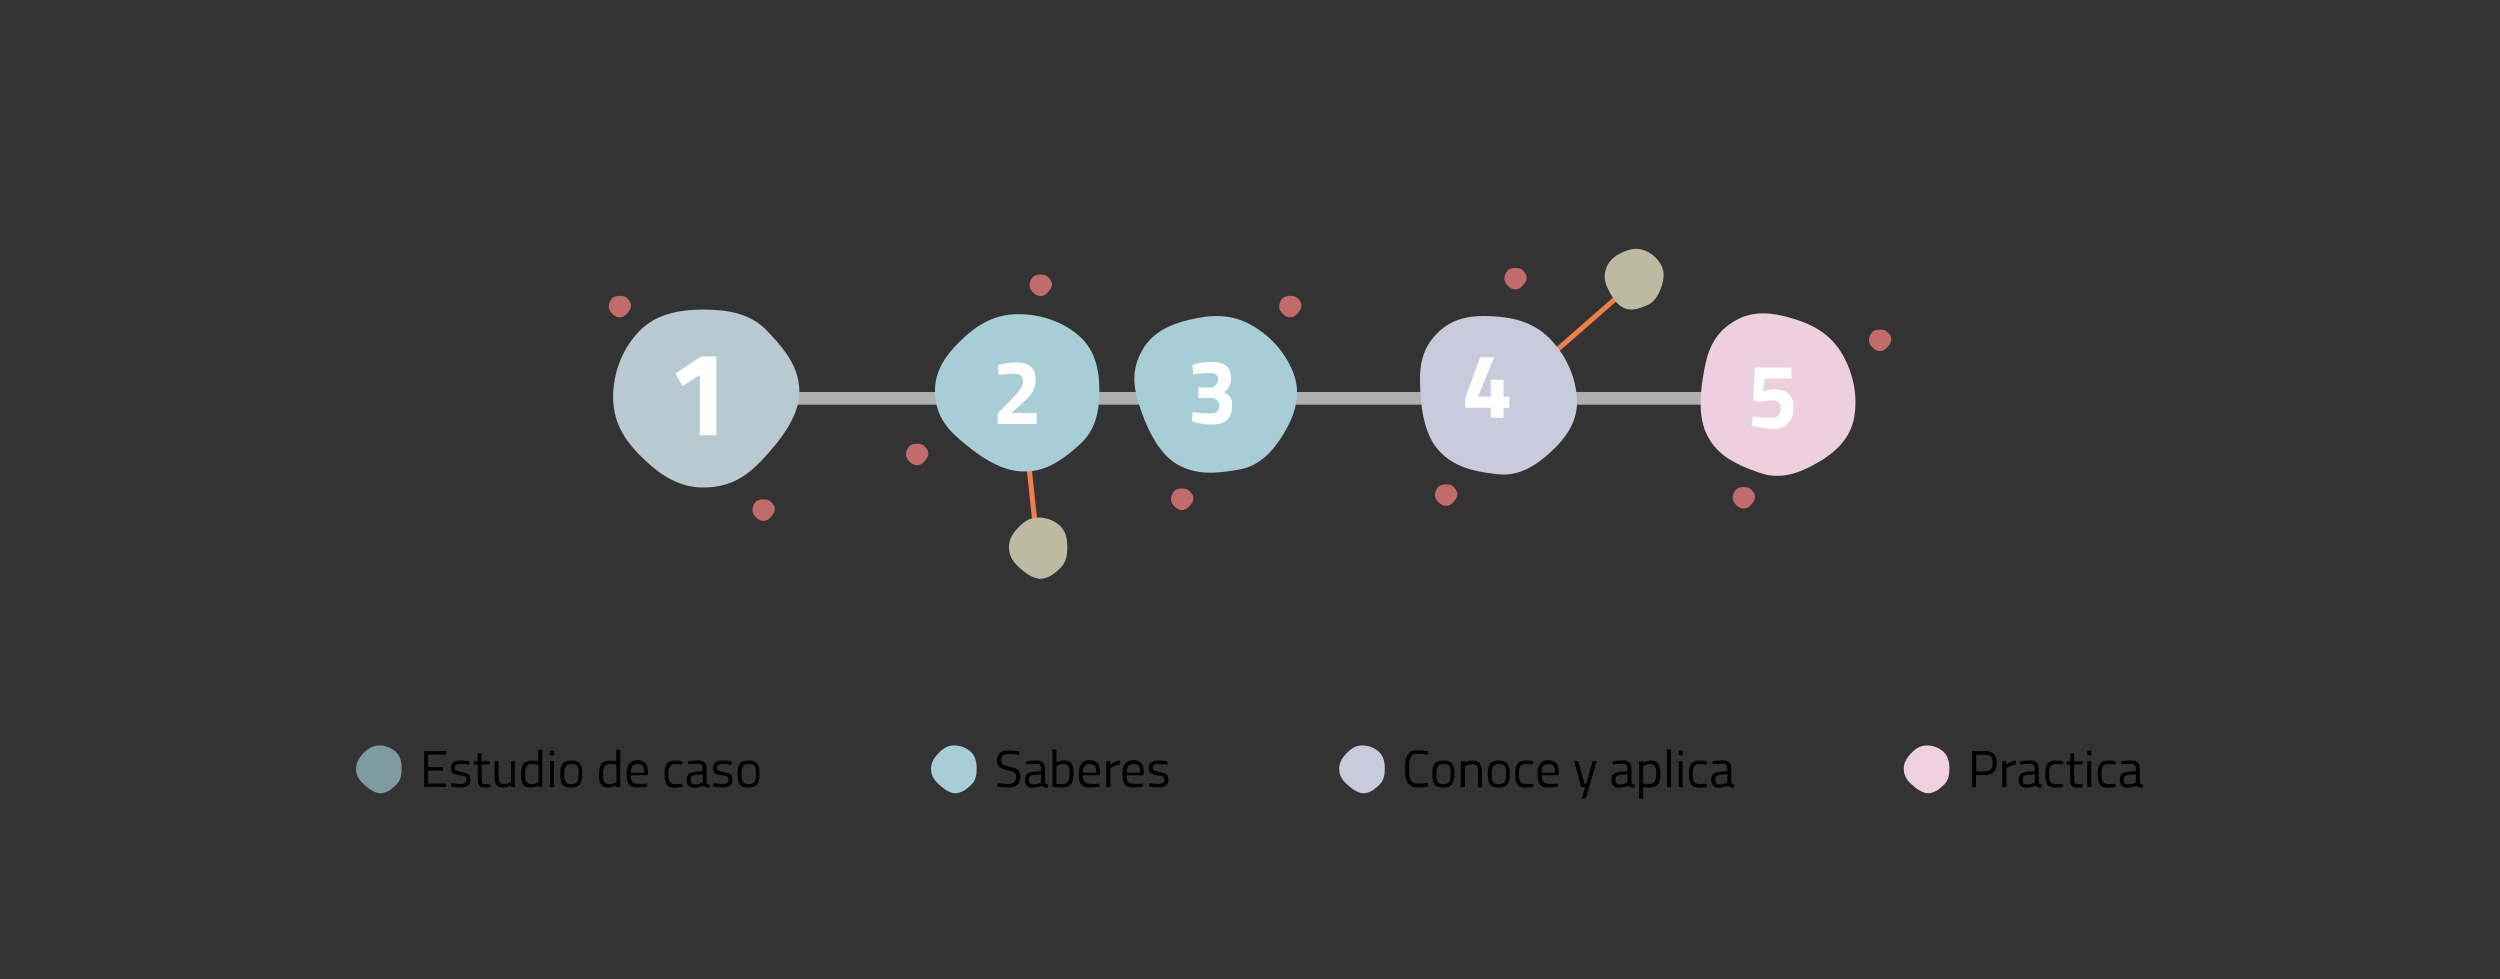 <?xml version="1.0" encoding="utf-8"?>
<!-- Generator: Adobe Illustrator 21.1.0, SVG Export Plug-In . SVG Version: 6.00 Build 0)  -->
<svg version="1.1" xmlns="http://www.w3.org/2000/svg" xmlns:xlink="http://www.w3.org/1999/xlink" x="0px" y="0px"
	 viewBox="0 0 1200 470" style="enable-background:new 0 0 1200 470;" xml:space="preserve">
<rect x="0" y="0" width="1200" height="470" fill="#333333" stroke="none"/>
<style type="text/css">
	.st0{fill:none;stroke:#EF7E4B;stroke-width:2.436;stroke-miterlimit:10;}
	.st1{fill:none;stroke:#AFAFAF;stroke-width:6.091;stroke-miterlimit:10;}
	.st2{fill:#A7CED6;}
	.st3{fill:#CACADD;}
	.st4{fill:#EDCFDD;}
	.st5{fill:#C16B6B;}
	.st6{fill:#FFFFFF;}
	.st7{fill:#B8C9D0;}
	.st8{fill:#BEBAA1;}
	.st9{fill:none;stroke:#EF7E4B;stroke-width:2.337;stroke-miterlimit:10;}
	.st10{fill:none;stroke:#AFAFAF;stroke-width:5.841;stroke-miterlimit:10;}
	.st11{fill:none;stroke:#EF7E4B;stroke-width:2.298;stroke-miterlimit:10;}
	.st12{fill:none;stroke:#AFAFAF;stroke-width:5.744;stroke-miterlimit:10;}
	.st13{fill:#EFBBAF;}
	.st14{fill:#7F9AA0;}
	.st15{fill:#EED0DE;}
</style>
<g id="Layer_3">
</g>
<g id="Siluetas">
	<g>
		<line class="st0" x1="490.7" y1="193.6" x2="499.6" y2="277.7"/>
		<line class="st0" x1="786.1" y1="134.1" x2="715.6" y2="195.7"/>
		<line class="st1" x1="355.4" y1="191.2" x2="868.7" y2="191.2"/>
		<path class="st2" d="M508.1,221.3c3.7-2.3,7-5.1,10.2-8c7.5-6.6,9.4-15.8,9.4-25.9c0-10.7-2.4-20.3-10.7-27
			c-7.4-6-17.3-9.6-28.2-9.6c-12.3,0-20.6,5.8-28.2,13.2c-6.6,6.5-11.8,13.9-11.8,23.3c0,10.2,4.1,17,11.8,23.6
			c3.8,3.3,8.6,7.2,13.9,10.2c5.2,3,10.9,5.2,16.6,5.2C497.7,226.5,503.2,224.4,508.1,221.3z"/>
		<path class="st2" d="M581.9,226.9c4.3-0.1,8.7-0.8,12.9-1.5c9.9-1.8,16.2-8.7,21.4-17.3c5.5-9.1,8.4-18.6,4.8-28.6
			c-3.3-8.9-9.9-17.2-19.2-22.8c-10.5-6.4-20.6-5.7-31-3.2c-9,2.1-17.3,5.9-22.1,13.9c-5.2,8.7-5.2,16.7-2.1,26.3
			c1.5,4.8,3.6,10.6,6.6,15.9c2.9,5.3,6.7,10.1,11.5,13.1C570.3,226,576.1,227,581.9,226.9z"/>
		<path class="st3" d="M705.8,225.3c4.2,1.2,8.5,1.8,12.8,2.3c10,1.2,18-3.6,25.5-10.4c7.9-7.2,13.5-15.3,12.8-26
			c-0.5-9.5-4.5-19.3-11.8-27.4c-8.3-9.1-18.1-11.4-28.7-12c-9.3-0.6-18.2,0.6-25.2,6.9c-7.5,6.8-9.8,14.5-9.6,24.6
			c0.1,5,0.4,11.2,1.7,17.1c1.3,5.9,3.4,11.6,7.3,15.8C695,221.1,700.2,223.7,705.8,225.3z"/>
		<path class="st4" d="M832.8,222c3.8,2.1,7.9,3.6,12,5c9.5,3.3,18.3,0.4,27.1-4.6c9.3-5.3,16.5-12,18.2-22.6
			c1.5-9.4-0.2-19.8-5.5-29.3c-6.1-10.7-15.2-15.1-25.4-18c-8.9-2.6-17.9-3.4-26.1,1.3c-8.8,5-12.7,12-14.7,21.9
			c-1,4.9-2,11-2.1,17.1c-0.1,6,0.8,12.1,3.6,17C823.1,215.6,827.6,219.3,832.8,222z"/>
		<path class="st5" d="M444.9,215.5c-0.3-0.5-0.7-0.9-1.1-1.3c-0.9-1-2.2-1.2-3.7-1.2c-1.5,0-2.9,0.3-3.8,1.4
			c-0.8,1-1.4,2.2-1.4,3.7c0,1.6,0.8,2.7,1.9,3.7c0.9,0.9,2,1.5,3.3,1.5c1.4,0,2.4-0.5,3.3-1.5c0.5-0.5,1-1.1,1.5-1.8
			c0.4-0.7,0.7-1.4,0.7-2.2C445.6,216.8,445.3,216.1,444.9,215.5z"/>
		<path class="st5" d="M371.2,242.2c-0.3-0.5-0.7-0.9-1.1-1.3c-0.9-1-2.2-1.2-3.7-1.2c-1.5,0-2.9,0.3-3.8,1.4
			c-0.8,1-1.4,2.2-1.4,3.7c0,1.6,0.8,2.7,1.9,3.7c0.9,0.9,2,1.5,3.3,1.5c1.4,0,2.4-0.5,3.3-1.5c0.5-0.5,1-1.1,1.5-1.8
			c0.4-0.7,0.7-1.4,0.7-2.2C372,243.5,371.7,242.8,371.2,242.2z"/>
		<path class="st5" d="M302.2,144.5c-0.3-0.5-0.7-0.9-1.1-1.3c-0.9-1-2.2-1.2-3.7-1.2c-1.5,0-2.9,0.3-3.8,1.4
			c-0.8,1-1.4,2.2-1.4,3.7c0,1.6,0.8,2.7,1.9,3.7c0.9,0.9,2,1.5,3.3,1.5c1.4,0,2.4-0.5,3.3-1.5c0.5-0.5,1-1.1,1.5-1.8
			c0.4-0.7,0.7-1.4,0.7-2.2C302.9,145.9,302.6,145.2,302.2,144.5z"/>
		<path class="st5" d="M504.2,134.3c-0.3-0.5-0.7-0.9-1.1-1.3c-0.9-1-2.2-1.2-3.7-1.2c-1.5,0-2.9,0.3-3.8,1.4
			c-0.8,1-1.4,2.2-1.4,3.7c0,1.6,0.8,2.7,1.9,3.7c0.9,0.9,2,1.5,3.3,1.5c1.4,0,2.4-0.5,3.3-1.5c0.5-0.5,1-1.1,1.5-1.8
			c0.4-0.7,0.7-1.4,0.7-2.2C505,135.7,504.6,134.9,504.2,134.3z"/>
		<path class="st5" d="M572.1,237c-0.3-0.5-0.7-0.9-1.1-1.3c-0.9-1-2.2-1.2-3.7-1.2c-1.5,0-2.9,0.3-3.8,1.4c-0.8,1-1.4,2.2-1.4,3.7
			c0,1.6,0.8,2.7,1.9,3.7c0.9,0.9,2,1.5,3.3,1.5c1.4,0,2.4-0.5,3.3-1.5c0.5-0.5,1-1.1,1.5-1.8c0.4-0.7,0.7-1.4,0.7-2.2
			C572.9,238.4,572.6,237.7,572.1,237z"/>
		<path class="st5" d="M624,144.5c-0.3-0.5-0.7-0.9-1.1-1.3c-0.9-1-2.2-1.2-3.7-1.2c-1.5,0-2.9,0.3-3.8,1.4c-0.8,1-1.4,2.2-1.4,3.7
			c0,1.6,0.8,2.7,1.9,3.7c0.9,0.9,2,1.5,3.3,1.5c1.4,0,2.4-0.5,3.3-1.5c0.5-0.5,1-1.1,1.5-1.8c0.4-0.7,0.7-1.4,0.7-2.2
			C624.8,145.9,624.5,145.2,624,144.5z"/>
		<path class="st5" d="M732.1,131.1c-0.3-0.5-0.7-0.9-1.1-1.3c-0.9-1-2.2-1.2-3.7-1.2c-1.5,0-2.9,0.3-3.8,1.4
			c-0.8,1-1.4,2.2-1.4,3.7c0,1.6,0.8,2.7,1.9,3.7c0.9,0.9,2,1.5,3.3,1.5c1.4,0,2.4-0.5,3.3-1.5c0.5-0.5,1-1.1,1.5-1.8
			c0.4-0.7,0.7-1.4,0.7-2.2C732.8,132.5,732.5,131.8,732.1,131.1z"/>
		<path class="st5" d="M698.8,235c-0.3-0.5-0.7-0.9-1.1-1.3c-0.9-1-2.2-1.2-3.7-1.2c-1.5,0-2.9,0.3-3.8,1.4c-0.8,1-1.4,2.2-1.4,3.7
			c0,1.6,0.8,2.7,1.9,3.7c0.9,0.9,2,1.5,3.3,1.5c1.4,0,2.4-0.5,3.3-1.5c0.5-0.5,1-1.1,1.5-1.8c0.4-0.7,0.7-1.4,0.7-2.2
			C699.5,236.4,699.2,235.7,698.8,235z"/>
		<path class="st5" d="M841.7,236.3c-0.3-0.5-0.7-0.9-1.1-1.3c-0.9-1-2.2-1.2-3.7-1.2c-1.5,0-2.9,0.3-3.8,1.4
			c-0.8,1-1.4,2.2-1.4,3.7c0,1.6,0.8,2.7,1.9,3.7c0.9,0.9,2,1.5,3.3,1.5c1.4,0,2.4-0.5,3.3-1.5c0.5-0.5,1-1.1,1.5-1.8
			c0.4-0.7,0.7-1.4,0.7-2.2C842.4,237.6,842.1,236.9,841.7,236.3z"/>
		<path class="st5" d="M907.1,160.7c-0.3-0.5-0.7-0.9-1.1-1.3c-0.9-1-2.2-1.2-3.7-1.2c-1.5,0-2.9,0.3-3.8,1.4
			c-0.8,1-1.4,2.2-1.4,3.7c0,1.6,0.8,2.7,1.9,3.7c0.9,0.9,2,1.5,3.3,1.5c1.4,0,2.4-0.5,3.3-1.5c0.5-0.5,1-1.1,1.5-1.8
			c0.4-0.7,0.7-1.4,0.7-2.2C907.8,162.1,907.5,161.3,907.1,160.7z"/>
		<g>
			<path class="st6" d="M497.7,203.5h-18.8v-5.1l6.2-6.3c2.2-2.3,3.7-4,4.6-5.2c0.9-1.2,1.3-2.5,1.3-3.8c0-1.4-0.4-2.3-1.1-2.9
				c-0.7-0.6-1.7-0.8-3.1-0.8c-2,0-4.1,0.2-6.4,0.5l-1.1,0.1l-0.3-4.7c2.9-0.9,5.8-1.3,8.9-1.3c6.1,0,9.2,2.8,9.2,8.3
				c0,2.2-0.5,4-1.4,5.6c-0.9,1.6-2.6,3.5-5.1,5.7l-5,4.6h12V203.5z"/>
		</g>
		<g>
			<path class="st6" d="M572.3,175.3c2.7-1.1,5.7-1.6,9-1.6c3.3,0,5.7,0.6,7.3,1.9c1.5,1.3,2.3,3.3,2.3,6.1c0,2.8-1.1,5-3.4,6.5
				c1.4,0.8,2.4,1.6,3,2.4c0.6,0.8,0.9,2.1,0.9,3.9c0,3.1-0.8,5.5-2.3,7c-1.6,1.5-4.1,2.3-7.5,2.3c-2.5,0-5.2-0.4-8-1.1l-1.4-0.4
				l0.3-4.6c3.3,0.6,6,0.8,8.3,0.8c3,0,4.5-1.3,4.5-3.9c0-1.1-0.4-1.9-1.2-2.6s-1.8-1-3.1-1h-5.8v-5h5.8c1,0,1.8-0.4,2.6-1.2
				c0.7-0.8,1.1-1.7,1.1-2.7c0-2.1-1.4-3.1-4.3-3.1c-2,0-4.2,0.2-6.5,0.6l-1.1,0.2L572.3,175.3z"/>
		</g>
		<g>
			<path class="st6" d="M715.6,200.5v-4.8h-12.3v-4.6l7.2-19.6h6.7l-7.8,18.9h6.2v-8.1h6.1v8.1h2.8v5.3h-2.8v4.8H715.6z"/>
		</g>
		<g>
			<path class="st6" d="M859.9,176.4v5.3h-12.9l-0.7,6.3c1.8-0.7,3.5-1.1,5.2-1.1c6.3,0,9.4,2.9,9.4,8.7c0,3.3-0.9,5.8-2.6,7.6
				c-1.7,1.8-4.2,2.7-7.3,2.7c-1.3,0-2.9-0.1-4.6-0.4c-1.7-0.3-3.1-0.5-4.1-0.8l-1.6-0.4l0.7-4.5c3.5,0.6,6.5,0.8,8.9,0.8
				c1.4,0,2.5-0.4,3.3-1.1c0.8-0.8,1.1-1.8,1.1-3.3c0-1.4-0.3-2.4-1-3.1c-0.6-0.6-1.6-1-2.7-1c-2,0-3.7,0.2-5.2,0.6l-0.7,0.2
				l-3.6-0.8l0.8-15.7H859.9z"/>
		</g>
		<g>
			<path class="st7" d="M377.5,169.8c-2.7-4-6.1-7.6-9.4-11.1c-7.8-8.2-18.6-10.1-30.6-10.1c-12.6,0-24,2.6-31.8,11.6
				c-7.1,8-11.4,18.7-11.4,30.5c0,13.3,6.8,22.3,15.6,30.5c7.6,7.2,16.5,12.8,27.6,12.8c12,0,20-4.5,27.9-12.8
				c3.9-4.1,8.5-9.3,12.1-15c3.6-5.7,6.2-11.8,6.2-18C383.7,181,381.2,175.1,377.5,169.8z"/>
			<g>
				<path class="st6" d="M343.8,171.1v37.8h-7.9V180l-8.2,5.3l-3.6-5.9l12.5-8.3H343.8z"/>
			</g>
		</g>
		<path class="st8" d="M505.4,275.7c1.3-0.9,2.5-2,3.6-3.1c2.7-2.6,3.3-6.1,3.3-10c0-4.1-0.8-7.9-3.8-10.5c-2.6-2.3-6.2-3.7-10-3.7
			c-4.4,0-7.3,2.2-10,5.1c-2.4,2.5-4.2,5.4-4.2,9c0,3.9,1.5,6.6,4.2,9.2c1.3,1.3,3,2.8,4.9,4c1.9,1.2,3.9,2,5.9,2
			C501.7,277.8,503.7,276.9,505.4,275.7z"/>
		<path class="st8" d="M786,148.2c1.5-0.4,3-1,4.5-1.6c3.4-1.4,5.3-4.5,6.7-8.2c1.5-3.9,2-7.6,0.2-11.1c-1.6-3.1-4.4-5.7-8-7.1
			c-4.1-1.6-7.6-0.5-11.2,1.2c-3.1,1.5-5.8,3.6-7.1,7c-1.4,3.7-1,6.7,0.6,10c0.8,1.7,1.9,3.7,3.2,5.5c1.3,1.8,2.9,3.3,4.8,4
			C781.8,148.8,784,148.7,786,148.2z"/>
	</g>
	<g>
		<g>
			<path class="st14" d="M187.4,379.1c1-0.7,1.9-1.6,2.8-2.4c2.1-2,2.6-4.8,2.6-7.8c0-3.2-0.7-6.2-3-8.2c-2.1-1.8-4.8-2.9-7.8-2.9
				c-3.4,0-5.7,1.8-7.8,4c-1.8,2-3.3,4.2-3.3,7.1c0,3.1,1.2,5.1,3.3,7.2c1.1,1,2.4,2.2,3.9,3.1c1.5,0.9,3,1.6,4.6,1.6
				C184.5,380.6,186.1,380,187.4,379.1z"/>
			<g>
				<path d="M203.6,377.8v-17.3h10.5v1.7h-8.6v6h7.1v1.7h-7.1v6.2h8.6v1.7H203.6z"/>
				<path d="M221,366.7c-1.8,0-2.7,0.6-2.7,1.9c0,0.6,0.2,1,0.6,1.2c0.4,0.2,1.4,0.5,2.8,0.8c1.5,0.3,2.5,0.6,3.2,1.1
					c0.6,0.5,0.9,1.3,0.9,2.6c0,1.3-0.4,2.2-1.2,2.8s-2,0.9-3.6,0.9c-1,0-2.2-0.1-3.7-0.4l-0.8-0.1l0.1-1.6c1.9,0.3,3.3,0.4,4.3,0.4
					c1,0,1.7-0.2,2.2-0.5c0.5-0.3,0.8-0.8,0.8-1.5s-0.2-1.2-0.6-1.5c-0.4-0.3-1.4-0.5-2.9-0.7s-2.5-0.6-3.1-1
					c-0.6-0.5-0.9-1.3-0.9-2.5s0.4-2.1,1.3-2.7c0.9-0.6,1.9-0.9,3.2-0.9c1,0,2.3,0.1,3.8,0.4l0.7,0.1l-0.1,1.6
					C223.5,366.8,222.1,366.7,221,366.7z"/>
				<path d="M235.2,366.9h-4v6c0,1.4,0.1,2.4,0.3,2.8c0.2,0.5,0.7,0.7,1.5,0.7l2.2-0.1l0.1,1.5c-1.1,0.2-2,0.3-2.5,0.3
					c-1.3,0-2.2-0.3-2.7-0.9s-0.8-1.8-0.8-3.6v-6.6h-1.8v-1.6h1.8v-3.8h1.8v3.8h4V366.9z"/>
				<path d="M245.3,365.3h1.9v12.5h-1.9v-0.9c-1.2,0.8-2.5,1.1-3.7,1.1c-1.7,0-2.8-0.4-3.4-1.3c-0.6-0.9-0.8-2.5-0.8-4.9v-6.5h1.9
					v6.5c0,1.8,0.2,3,0.5,3.6c0.3,0.6,1,0.9,2.1,0.9c0.5,0,1.1-0.1,1.7-0.2c0.6-0.2,1-0.3,1.3-0.5l0.4-0.2V365.3z"/>
				<path d="M260.3,359.8v18h-1.9v-0.9c-1.3,0.7-2.5,1.1-3.8,1.1c-0.7,0-1.2-0.1-1.8-0.2s-1-0.5-1.4-0.9c-0.9-0.9-1.3-2.6-1.3-5
					c0-2.4,0.4-4.2,1.2-5.2c0.8-1.1,2.1-1.6,4-1.6c1,0,2,0.1,3.1,0.3v-5.5H260.3z M253.8,376.2c0.3,0.1,0.7,0.2,1.2,0.2
					s1-0.1,1.6-0.2c0.6-0.2,1.1-0.3,1.4-0.5l0.5-0.2V367c-1.1-0.2-2.1-0.3-3-0.3c-1.3,0-2.2,0.4-2.7,1.2c-0.5,0.8-0.8,2.1-0.8,3.8
					c0,1.9,0.3,3.2,0.9,3.9C253.3,375.8,253.5,376.1,253.8,376.2z"/>
				<path d="M264,362.5v-2.2h1.9v2.2H264z M264,377.8v-12.5h1.9v12.5H264z"/>
				<path d="M268.9,371.5c0-2.3,0.4-3.9,1.2-5c0.8-1,2.2-1.5,4.1-1.5s3.3,0.5,4.1,1.5c0.8,1,1.2,2.7,1.2,5c0,2.3-0.4,3.9-1.2,5
					s-2.2,1.5-4.2,1.5s-3.4-0.5-4.2-1.5C269.3,375.4,268.9,373.8,268.9,371.5z M270.8,371.5c0,1.8,0.2,3.1,0.7,3.8
					c0.4,0.7,1.4,1.1,2.8,1.1s2.3-0.4,2.8-1.1s0.7-2,0.7-3.8s-0.2-3.1-0.7-3.8c-0.5-0.7-1.4-1-2.7-1s-2.2,0.3-2.7,1
					C271.1,368.4,270.8,369.6,270.8,371.5z"/>
				<path d="M297.7,359.8v18h-1.9v-0.9c-1.3,0.7-2.5,1.1-3.8,1.1c-0.7,0-1.2-0.1-1.8-0.2s-1-0.5-1.4-0.9c-0.9-0.9-1.3-2.6-1.3-5
					c0-2.4,0.4-4.2,1.2-5.2c0.8-1.1,2.1-1.6,4-1.6c1,0,2,0.1,3.1,0.3v-5.5H297.7z M291.2,376.2c0.3,0.1,0.7,0.2,1.2,0.2
					s1-0.1,1.6-0.2c0.6-0.2,1.1-0.3,1.4-0.5l0.5-0.2V367c-1.1-0.2-2.1-0.3-3-0.3c-1.3,0-2.2,0.4-2.7,1.2c-0.5,0.8-0.8,2.1-0.8,3.8
					c0,1.9,0.3,3.2,0.9,3.9C290.7,375.8,290.9,376.1,291.2,376.2z"/>
				<path d="M309.9,376.2l0.7-0.1l0,1.5c-1.9,0.3-3.5,0.4-4.9,0.4c-1.8,0-3.1-0.5-3.8-1.6c-0.8-1-1.1-2.7-1.1-4.9
					c0-4.4,1.7-6.6,5.2-6.6c1.7,0,2.9,0.5,3.8,1.4c0.8,0.9,1.2,2.4,1.2,4.4l-0.1,1.4h-8.2c0,1.4,0.2,2.4,0.8,3.1s1.4,1,2.6,1
					C307.3,376.4,308.6,376.3,309.9,376.2z M309.2,370.8c0-1.5-0.2-2.6-0.7-3.2c-0.5-0.6-1.3-0.9-2.4-0.9s-1.9,0.3-2.5,1
					s-0.8,1.7-0.9,3.2H309.2z"/>
				<path d="M324.2,365c0.6,0,1.5,0.1,2.8,0.3l0.6,0.1l-0.1,1.5c-1.3-0.1-2.3-0.2-3-0.2c-1.4,0-2.4,0.3-2.9,1
					c-0.5,0.7-0.8,1.9-0.8,3.8s0.2,3.1,0.7,3.8c0.5,0.7,1.5,1.1,3,1.1l3-0.2l0.1,1.5c-1.6,0.2-2.7,0.4-3.5,0.4c-2,0-3.3-0.5-4-1.5
					c-0.7-1-1.1-2.7-1.1-5.1s0.4-4,1.2-5C321,365.5,322.3,365,324.2,365z"/>
				<path d="M339.2,369.1v6.4c0,0.6,0.5,1,1.5,1.1l-0.1,1.5c-1.3,0-2.3-0.3-3-1c-1.5,0.7-3,1-4.5,1c-1.2,0-2-0.3-2.6-1
					c-0.6-0.6-0.9-1.6-0.9-2.8c0-1.2,0.3-2.1,0.9-2.7c0.6-0.6,1.6-0.9,2.9-1.1l3.9-0.4v-1.1c0-0.9-0.2-1.5-0.5-1.8
					c-0.4-0.4-0.9-0.6-1.5-0.6c-1.3,0-2.7,0.1-4.2,0.2l-0.8,0.1l-0.1-1.4c1.8-0.4,3.5-0.5,4.9-0.5c1.4,0,2.4,0.3,3.1,1
					S339.2,367.7,339.2,369.1z M331.5,374.2c0,1.5,0.6,2.3,1.9,2.3c1.1,0,2.2-0.2,3.3-0.6l0.6-0.2v-4.1l-3.7,0.4
					c-0.8,0.1-1.3,0.3-1.6,0.6C331.7,372.9,331.5,373.5,331.5,374.2z"/>
				<path d="M346.8,366.7c-1.8,0-2.7,0.6-2.7,1.9c0,0.6,0.2,1,0.6,1.2c0.4,0.2,1.4,0.5,2.8,0.8c1.5,0.3,2.5,0.6,3.2,1.1
					c0.6,0.5,0.9,1.3,0.9,2.6c0,1.3-0.4,2.2-1.2,2.8s-2,0.9-3.6,0.9c-1,0-2.2-0.1-3.7-0.4l-0.8-0.1l0.1-1.6c1.9,0.3,3.3,0.4,4.3,0.4
					c1,0,1.7-0.2,2.2-0.5c0.5-0.3,0.8-0.8,0.8-1.5s-0.2-1.2-0.6-1.5c-0.4-0.3-1.4-0.5-2.9-0.7s-2.5-0.6-3.1-1
					c-0.6-0.5-0.9-1.3-0.9-2.5s0.4-2.1,1.3-2.7c0.9-0.6,1.9-0.9,3.2-0.9c1,0,2.3,0.1,3.8,0.4l0.7,0.1l-0.1,1.6
					C349.4,366.8,347.9,366.7,346.8,366.7z"/>
				<path d="M354,371.5c0-2.3,0.4-3.9,1.2-5c0.8-1,2.2-1.5,4.1-1.5s3.3,0.5,4.1,1.5c0.8,1,1.2,2.7,1.2,5c0,2.3-0.4,3.9-1.2,5
					s-2.2,1.5-4.2,1.5s-3.4-0.5-4.2-1.5C354.4,375.4,354,373.8,354,371.5z M355.9,371.5c0,1.8,0.2,3.1,0.7,3.8
					c0.4,0.7,1.4,1.1,2.8,1.1s2.3-0.4,2.8-1.1s0.7-2,0.7-3.8s-0.2-3.1-0.7-3.8c-0.5-0.7-1.4-1-2.7-1s-2.2,0.3-2.7,1
					C356.2,368.4,355.9,369.6,355.9,371.5z"/>
			</g>
		</g>
		<g>
			<path class="st2" d="M463.4,379.1c1-0.7,1.9-1.6,2.8-2.4c2.1-2,2.6-4.8,2.6-7.8c0-3.2-0.7-6.2-3-8.2c-2.1-1.8-4.8-2.9-7.8-2.9
				c-3.4,0-5.7,1.8-7.8,4c-1.8,2-3.3,4.2-3.3,7.1c0,3.1,1.2,5.1,3.3,7.2c1.1,1,2.4,2.2,3.9,3.1c1.5,0.9,3,1.6,4.6,1.6
				C460.5,380.6,462,380,463.4,379.1z"/>
			<g>
				<path d="M484.3,361.9c-2.5,0-3.8,0.9-3.8,2.8c0,1,0.3,1.8,0.9,2.2c0.6,0.4,1.7,0.8,3.5,1.2c1.8,0.4,3,0.9,3.7,1.5
					s1.1,1.7,1.1,3.1c0,3.6-1.8,5.3-5.5,5.3c-1.2,0-2.7-0.1-4.6-0.4l-0.9-0.1l0.2-1.6c2.3,0.3,4,0.4,5.2,0.4c2.5,0,3.7-1.2,3.7-3.5
					c0-0.9-0.3-1.6-0.8-2c-0.5-0.4-1.6-0.8-3-1c-2-0.4-3.3-1-4.2-1.6s-1.2-1.8-1.2-3.3c0-3.1,1.9-4.7,5.6-4.7c1.2,0,2.7,0.1,4.4,0.4
					l0.8,0.1l-0.2,1.6C486.9,362,485.3,361.9,484.3,361.9z"/>
				<path d="M501.6,369.1v6.4c0,0.6,0.5,1,1.5,1.1l-0.1,1.5c-1.3,0-2.3-0.3-3-1c-1.5,0.7-3,1-4.5,1c-1.2,0-2-0.3-2.6-1
					c-0.6-0.6-0.9-1.6-0.9-2.8c0-1.2,0.3-2.1,0.9-2.7c0.6-0.6,1.6-0.9,2.9-1.1l3.9-0.4v-1.1c0-0.9-0.2-1.5-0.5-1.8
					c-0.4-0.4-0.9-0.6-1.5-0.6c-1.3,0-2.7,0.1-4.2,0.2l-0.8,0.1l-0.1-1.4c1.8-0.4,3.5-0.5,4.9-0.5c1.4,0,2.4,0.3,3.1,1
					S501.6,367.7,501.6,369.1z M493.9,374.2c0,1.5,0.6,2.3,1.9,2.3c1.1,0,2.2-0.2,3.3-0.6l0.6-0.2v-4.1l-3.7,0.4
					c-0.8,0.1-1.3,0.3-1.6,0.6C494,372.9,493.9,373.5,493.9,374.2z"/>
				<path d="M510.8,365c1.7,0,2.9,0.5,3.5,1.4c0.7,1,1,2.6,1,5s-0.4,4.1-1.3,5.1s-2.4,1.5-4.6,1.5c-0.7,0-1.9-0.1-3.5-0.2l-0.7-0.1
					v-17.9h1.9v6.1C508.4,365.3,509.6,365,510.8,365z M509.4,376.4c1.6,0,2.7-0.4,3.2-1.1c0.5-0.7,0.8-2,0.8-3.8s-0.2-3-0.6-3.7
					c-0.4-0.7-1.2-1.1-2.2-1.1c-1,0-2,0.2-3,0.6l-0.5,0.2v8.8C508.2,376.3,509,376.4,509.4,376.4z"/>
				<path d="M526.9,376.2l0.7-0.1l0,1.5c-1.9,0.3-3.5,0.4-4.9,0.4c-1.8,0-3.1-0.5-3.8-1.6c-0.8-1-1.1-2.7-1.1-4.9
					c0-4.4,1.7-6.6,5.2-6.6c1.7,0,2.9,0.5,3.8,1.4c0.8,0.9,1.2,2.4,1.2,4.4l-0.1,1.4h-8.2c0,1.4,0.2,2.4,0.8,3.1s1.4,1,2.6,1
					C524.4,376.4,525.6,376.3,526.9,376.2z M526.2,370.8c0-1.5-0.2-2.6-0.7-3.2c-0.5-0.6-1.3-0.9-2.4-0.9s-1.9,0.3-2.5,1
					s-0.8,1.7-0.9,3.2H526.2z"/>
				<path d="M531,377.8v-12.5h1.9v1.7c1.4-1,3-1.7,4.6-2v1.9c-0.7,0.1-1.4,0.3-2.2,0.6c-0.8,0.3-1.3,0.5-1.7,0.8l-0.6,0.3v9.2H531z"
					/>
				<path d="M547.9,376.2l0.7-0.1l0,1.5c-1.9,0.3-3.5,0.4-4.9,0.4c-1.8,0-3.1-0.5-3.8-1.6c-0.8-1-1.1-2.7-1.1-4.9
					c0-4.4,1.7-6.6,5.2-6.6c1.7,0,2.9,0.5,3.8,1.4c0.8,0.9,1.2,2.4,1.2,4.4l-0.1,1.4h-8.2c0,1.4,0.2,2.4,0.8,3.1s1.4,1,2.6,1
					C545.4,376.4,546.7,376.3,547.9,376.2z M547.3,370.8c0-1.5-0.2-2.6-0.7-3.2c-0.5-0.6-1.3-0.9-2.4-0.9s-1.9,0.3-2.5,1
					s-0.8,1.7-0.9,3.2H547.3z"/>
				<path d="M556,366.7c-1.8,0-2.7,0.6-2.7,1.9c0,0.6,0.2,1,0.6,1.2c0.4,0.2,1.4,0.5,2.8,0.8c1.5,0.3,2.5,0.6,3.2,1.1
					c0.6,0.5,0.9,1.3,0.9,2.6c0,1.3-0.4,2.2-1.2,2.8s-2,0.9-3.6,0.9c-1,0-2.2-0.1-3.7-0.4l-0.8-0.1l0.1-1.6c1.9,0.3,3.3,0.4,4.3,0.4
					c1,0,1.7-0.2,2.2-0.5c0.5-0.3,0.8-0.8,0.8-1.5s-0.2-1.2-0.6-1.5c-0.4-0.3-1.4-0.5-2.9-0.7s-2.5-0.6-3.1-1
					c-0.6-0.5-0.9-1.3-0.9-2.5s0.4-2.1,1.3-2.7c0.9-0.6,1.9-0.9,3.2-0.9c1,0,2.3,0.1,3.8,0.4l0.7,0.1l-0.1,1.6
					C558.5,366.8,557.1,366.7,556,366.7z"/>
			</g>
		</g>
		<g>
			<path class="st3" d="M659.3,379.1c1-0.7,1.9-1.6,2.8-2.4c2.1-2,2.6-4.8,2.6-7.8c0-3.2-0.7-6.2-3-8.2c-2.1-1.8-4.8-2.9-7.8-2.9
				c-3.4,0-5.7,1.8-7.8,4c-1.8,2-3.3,4.2-3.3,7.1c0,3.1,1.2,5.1,3.3,7.2c1.1,1,2.4,2.2,3.9,3.1c1.5,0.9,3,1.6,4.6,1.6
				C656.4,380.6,658,380,659.3,379.1z"/>
			<g>
				<path d="M685.5,377.5c-1.7,0.4-3.3,0.5-4.6,0.5c-1.4,0-2.5-0.2-3.3-0.6c-0.8-0.4-1.5-1-2-1.8c-0.5-0.8-0.8-1.7-1-2.7
					s-0.3-2.3-0.3-3.8c0-1.5,0.1-2.8,0.3-3.9s0.5-2,1-2.8c0.5-0.8,1.1-1.4,1.9-1.8c0.8-0.4,1.9-0.5,3.2-0.5c1.3,0,2.9,0.2,4.7,0.5
					l-0.1,1.6c-1.7-0.3-3.2-0.5-4.5-0.5c-1.8,0-3,0.5-3.6,1.6c-0.6,1.1-0.9,3-0.9,5.6c0,1.3,0.1,2.4,0.2,3.2
					c0.1,0.8,0.3,1.5,0.6,2.2c0.3,0.6,0.8,1.1,1.4,1.4c0.6,0.3,1.5,0.4,2.7,0.4c1.2,0,2.6-0.1,4.2-0.4L685.5,377.5z"/>
				<path d="M687.5,371.5c0-2.3,0.4-3.9,1.2-5c0.8-1,2.2-1.5,4.1-1.5s3.3,0.5,4.1,1.5c0.8,1,1.2,2.7,1.2,5c0,2.3-0.4,3.9-1.2,5
					s-2.2,1.5-4.2,1.5s-3.4-0.5-4.2-1.5C687.9,375.4,687.5,373.8,687.5,371.5z M689.4,371.5c0,1.8,0.2,3.1,0.7,3.8
					c0.4,0.7,1.4,1.1,2.8,1.1s2.3-0.4,2.8-1.1s0.7-2,0.7-3.8s-0.2-3.1-0.7-3.8c-0.5-0.7-1.4-1-2.7-1s-2.2,0.3-2.7,1
					C689.7,368.4,689.4,369.6,689.4,371.5z"/>
				<path d="M703.1,377.8h-1.9v-12.5h1.9v0.9c1.3-0.8,2.6-1.1,3.9-1.1c1.7,0,2.8,0.5,3.4,1.4s0.9,2.5,0.9,4.8v6.6h-1.8v-6.5
					c0-1.7-0.2-2.9-0.5-3.6c-0.3-0.6-1.1-1-2.2-1c-0.5,0-1.1,0.1-1.7,0.2c-0.6,0.2-1,0.3-1.4,0.5l-0.5,0.2V377.8z"/>
				<path d="M714.1,371.5c0-2.3,0.4-3.9,1.2-5c0.8-1,2.2-1.5,4.1-1.5s3.3,0.5,4.1,1.5c0.8,1,1.2,2.7,1.2,5c0,2.3-0.4,3.9-1.2,5
					s-2.2,1.5-4.2,1.5s-3.4-0.5-4.2-1.5C714.5,375.4,714.1,373.8,714.1,371.5z M716,371.5c0,1.8,0.2,3.1,0.7,3.8
					c0.4,0.7,1.4,1.1,2.8,1.1s2.3-0.4,2.8-1.1s0.7-2,0.7-3.8s-0.2-3.1-0.7-3.8c-0.5-0.7-1.4-1-2.7-1s-2.2,0.3-2.7,1
					C716.3,368.4,716,369.6,716,371.5z"/>
				<path d="M732.5,365c0.6,0,1.5,0.1,2.8,0.3l0.6,0.1l-0.1,1.5c-1.3-0.1-2.3-0.2-3-0.2c-1.4,0-2.4,0.3-2.9,1
					c-0.5,0.7-0.8,1.9-0.8,3.8s0.2,3.1,0.7,3.8c0.5,0.7,1.5,1.1,3,1.1l3-0.2l0.1,1.5c-1.6,0.2-2.7,0.4-3.5,0.4c-2,0-3.3-0.5-4-1.5
					c-0.7-1-1.1-2.7-1.1-5.1s0.4-4,1.2-5C729.3,365.5,730.7,365,732.5,365z"/>
				<path d="M747.1,376.2l0.7-0.1l0,1.5c-1.9,0.3-3.5,0.4-4.9,0.4c-1.8,0-3.1-0.5-3.8-1.6c-0.8-1-1.1-2.7-1.1-4.9
					c0-4.4,1.7-6.6,5.2-6.6c1.7,0,2.9,0.5,3.8,1.4c0.8,0.9,1.2,2.4,1.2,4.4l-0.1,1.4H740c0,1.4,0.2,2.4,0.8,3.1s1.4,1,2.6,1
					C744.6,376.4,745.8,376.3,747.1,376.2z M746.4,370.8c0-1.5-0.2-2.6-0.7-3.2c-0.5-0.6-1.3-0.9-2.4-0.9s-1.9,0.3-2.5,1
					s-0.8,1.7-0.9,3.2H746.4z"/>
				<path d="M755.6,365.3h1.9l3.1,10.9h0.8l3.1-10.9h1.9l-5.2,18h-1.9l1.6-5.5h-1.9L755.6,365.3z"/>
				<path d="M783.1,369.1v6.4c0,0.6,0.5,1,1.5,1.1l-0.1,1.5c-1.3,0-2.3-0.3-3-1c-1.5,0.7-3,1-4.5,1c-1.2,0-2-0.3-2.6-1
					c-0.6-0.6-0.9-1.6-0.9-2.8c0-1.2,0.3-2.1,0.9-2.7c0.6-0.6,1.6-0.9,2.9-1.1l3.9-0.4v-1.1c0-0.9-0.2-1.5-0.5-1.8
					c-0.4-0.4-0.9-0.6-1.5-0.6c-1.3,0-2.7,0.1-4.2,0.2l-0.8,0.1l-0.1-1.4c1.8-0.4,3.5-0.5,4.9-0.5c1.4,0,2.4,0.3,3.1,1
					S783.1,367.7,783.1,369.1z M775.4,374.2c0,1.5,0.6,2.3,1.9,2.3c1.1,0,2.2-0.2,3.3-0.6l0.6-0.2v-4.1l-3.7,0.4
					c-0.8,0.1-1.3,0.3-1.6,0.6C775.6,372.9,775.4,373.5,775.4,374.2z"/>
				<path d="M786.8,383.3v-18h1.9v0.9c1.3-0.8,2.5-1.1,3.8-1.1c1.6,0,2.7,0.5,3.4,1.5s1.1,2.7,1.1,5c0,2.3-0.4,4-1.3,5
					c-0.8,1-2.2,1.5-4.2,1.5c-1,0-1.9-0.1-2.8-0.3v5.6H786.8z M792.2,366.7c-0.5,0-1,0.1-1.6,0.2c-0.6,0.2-1,0.3-1.4,0.5l-0.5,0.2
					v8.4c1.2,0.2,2.1,0.3,2.7,0.3c1.3,0,2.3-0.4,2.8-1.1c0.5-0.8,0.8-2,0.8-3.8s-0.2-3-0.7-3.7C793.8,367.1,793.1,366.7,792.2,366.7
					z"/>
				<path d="M800.2,377.8v-18h1.9v18H800.2z"/>
				<path d="M805.8,362.5v-2.2h1.9v2.2H805.8z M805.8,377.8v-12.5h1.9v12.5H805.8z"/>
				<path d="M815.9,365c0.6,0,1.5,0.1,2.8,0.3l0.6,0.1l-0.1,1.5c-1.3-0.1-2.3-0.2-3-0.2c-1.4,0-2.4,0.3-2.9,1
					c-0.5,0.7-0.8,1.9-0.8,3.8s0.2,3.1,0.7,3.8c0.5,0.7,1.5,1.1,3,1.1l3-0.2l0.1,1.5c-1.6,0.2-2.7,0.4-3.5,0.4c-2,0-3.3-0.5-4-1.5
					c-0.7-1-1.1-2.7-1.1-5.1s0.4-4,1.2-5C812.7,365.5,814.1,365,815.9,365z"/>
				<path d="M831,369.1v6.4c0,0.6,0.5,1,1.5,1.1l-0.1,1.5c-1.3,0-2.3-0.3-3-1c-1.5,0.7-3,1-4.5,1c-1.2,0-2-0.3-2.6-1
					c-0.6-0.6-0.9-1.6-0.9-2.8c0-1.2,0.3-2.1,0.9-2.7c0.6-0.6,1.6-0.9,2.9-1.1l3.9-0.4v-1.1c0-0.9-0.2-1.5-0.5-1.8
					c-0.4-0.4-0.9-0.6-1.5-0.6c-1.3,0-2.7,0.1-4.2,0.2l-0.8,0.1l-0.1-1.4c1.8-0.4,3.5-0.5,4.9-0.5c1.4,0,2.4,0.3,3.1,1
					S831,367.7,831,369.1z M823.3,374.2c0,1.5,0.6,2.3,1.9,2.3c1.1,0,2.2-0.2,3.3-0.6l0.6-0.2v-4.1l-3.7,0.4
					c-0.8,0.1-1.3,0.3-1.6,0.6C823.4,372.9,823.3,373.5,823.3,374.2z"/>
			</g>
		</g>
		<g>
			<path class="st15" d="M930.3,379.1c1-0.7,1.9-1.6,2.8-2.4c2.1-2,2.6-4.8,2.6-7.8c0-3.2-0.7-6.2-3-8.2c-2.1-1.8-4.8-2.9-7.8-2.9
				c-3.4,0-5.7,1.8-7.8,4c-1.8,2-3.3,4.2-3.3,7.1c0,3.1,1.2,5.1,3.3,7.2c1.1,1,2.4,2.2,3.9,3.1c1.5,0.9,3,1.6,4.6,1.6
				C927.4,380.6,928.9,380,930.3,379.1z"/>
			<g>
				<path d="M952.9,372h-4.4v5.8h-1.9v-17.3h6.3c1.9,0,3.3,0.5,4.2,1.4s1.3,2.3,1.3,4.2C958.4,370,956.6,372,952.9,372z
					 M948.5,370.3h4.4c2.4,0,3.6-1.4,3.6-4.2c0-1.3-0.3-2.3-0.8-2.9c-0.6-0.6-1.5-0.9-2.7-0.9h-4.4V370.3z"/>
				<path d="M961.1,377.8v-12.5h1.9v1.7c1.4-1,3-1.7,4.6-2v1.9c-0.7,0.1-1.4,0.3-2.2,0.6c-0.8,0.3-1.3,0.5-1.7,0.8l-0.6,0.3v9.2
					H961.1z"/>
				<path d="M978.6,369.1v6.4c0,0.6,0.5,1,1.5,1.1l-0.1,1.5c-1.3,0-2.3-0.3-3-1c-1.5,0.7-3,1-4.5,1c-1.2,0-2-0.3-2.6-1
					c-0.6-0.6-0.9-1.6-0.9-2.8c0-1.2,0.3-2.1,0.9-2.7c0.6-0.6,1.6-0.9,2.9-1.1l3.9-0.4v-1.1c0-0.9-0.2-1.5-0.5-1.8
					c-0.4-0.4-0.9-0.6-1.5-0.6c-1.3,0-2.7,0.1-4.2,0.2l-0.8,0.1l-0.1-1.4c1.8-0.4,3.5-0.5,4.9-0.5c1.4,0,2.4,0.3,3.1,1
					S978.6,367.7,978.6,369.1z M970.9,374.2c0,1.5,0.6,2.3,1.9,2.3c1.1,0,2.2-0.2,3.3-0.6l0.6-0.2v-4.1l-3.7,0.4
					c-0.8,0.1-1.3,0.3-1.6,0.6C971,372.9,970.9,373.5,970.9,374.2z"/>
				<path d="M986.9,365c0.6,0,1.5,0.1,2.8,0.3l0.6,0.1l-0.1,1.5c-1.3-0.1-2.3-0.2-3-0.2c-1.4,0-2.4,0.3-2.9,1
					c-0.5,0.7-0.8,1.9-0.8,3.8s0.2,3.1,0.7,3.8c0.5,0.7,1.5,1.1,3,1.1l3-0.2l0.1,1.5c-1.6,0.2-2.7,0.4-3.5,0.4c-2,0-3.3-0.5-4-1.5
					c-0.7-1-1.1-2.7-1.1-5.1s0.4-4,1.2-5C983.7,365.5,985.1,365,986.9,365z"/>
				<path d="M999.6,366.9h-4v6c0,1.4,0.1,2.4,0.3,2.8c0.2,0.5,0.7,0.7,1.5,0.7l2.2-0.1l0.1,1.5c-1.1,0.2-2,0.3-2.5,0.3
					c-1.3,0-2.2-0.3-2.7-0.9s-0.8-1.8-0.8-3.6v-6.6H992v-1.6h1.8v-3.8h1.8v3.8h4V366.9z"/>
				<path d="M1001.9,362.5v-2.2h1.9v2.2H1001.9z M1001.9,377.8v-12.5h1.9v12.5H1001.9z"/>
				<path d="M1012.1,365c0.6,0,1.5,0.1,2.8,0.3l0.6,0.1l-0.1,1.5c-1.3-0.1-2.3-0.2-3-0.2c-1.4,0-2.4,0.3-2.9,1
					c-0.5,0.7-0.8,1.9-0.8,3.8s0.2,3.1,0.7,3.8c0.5,0.7,1.5,1.1,3,1.1l3-0.2l0.1,1.5c-1.6,0.2-2.7,0.4-3.5,0.4c-2,0-3.3-0.5-4-1.5
					c-0.7-1-1.1-2.7-1.1-5.1s0.4-4,1.2-5C1008.9,365.5,1010.2,365,1012.1,365z"/>
				<path d="M1027.1,369.1v6.4c0,0.6,0.5,1,1.5,1.1l-0.1,1.5c-1.3,0-2.3-0.3-3-1c-1.5,0.7-3,1-4.5,1c-1.2,0-2-0.3-2.6-1
					c-0.6-0.6-0.9-1.6-0.9-2.8c0-1.2,0.3-2.1,0.9-2.7c0.6-0.6,1.6-0.9,2.9-1.1l3.9-0.4v-1.1c0-0.9-0.2-1.5-0.5-1.8
					c-0.4-0.4-0.9-0.6-1.5-0.6c-1.3,0-2.7,0.1-4.2,0.2l-0.8,0.1l-0.1-1.4c1.8-0.4,3.5-0.5,4.9-0.5c1.4,0,2.4,0.3,3.1,1
					S1027.1,367.7,1027.1,369.1z M1019.4,374.2c0,1.5,0.6,2.3,1.9,2.3c1.1,0,2.2-0.2,3.3-0.6l0.6-0.2v-4.1l-3.7,0.4
					c-0.8,0.1-1.3,0.3-1.6,0.6C1019.6,372.9,1019.4,373.5,1019.4,374.2z"/>
			</g>
		</g>
	</g>
</g>
</svg>

